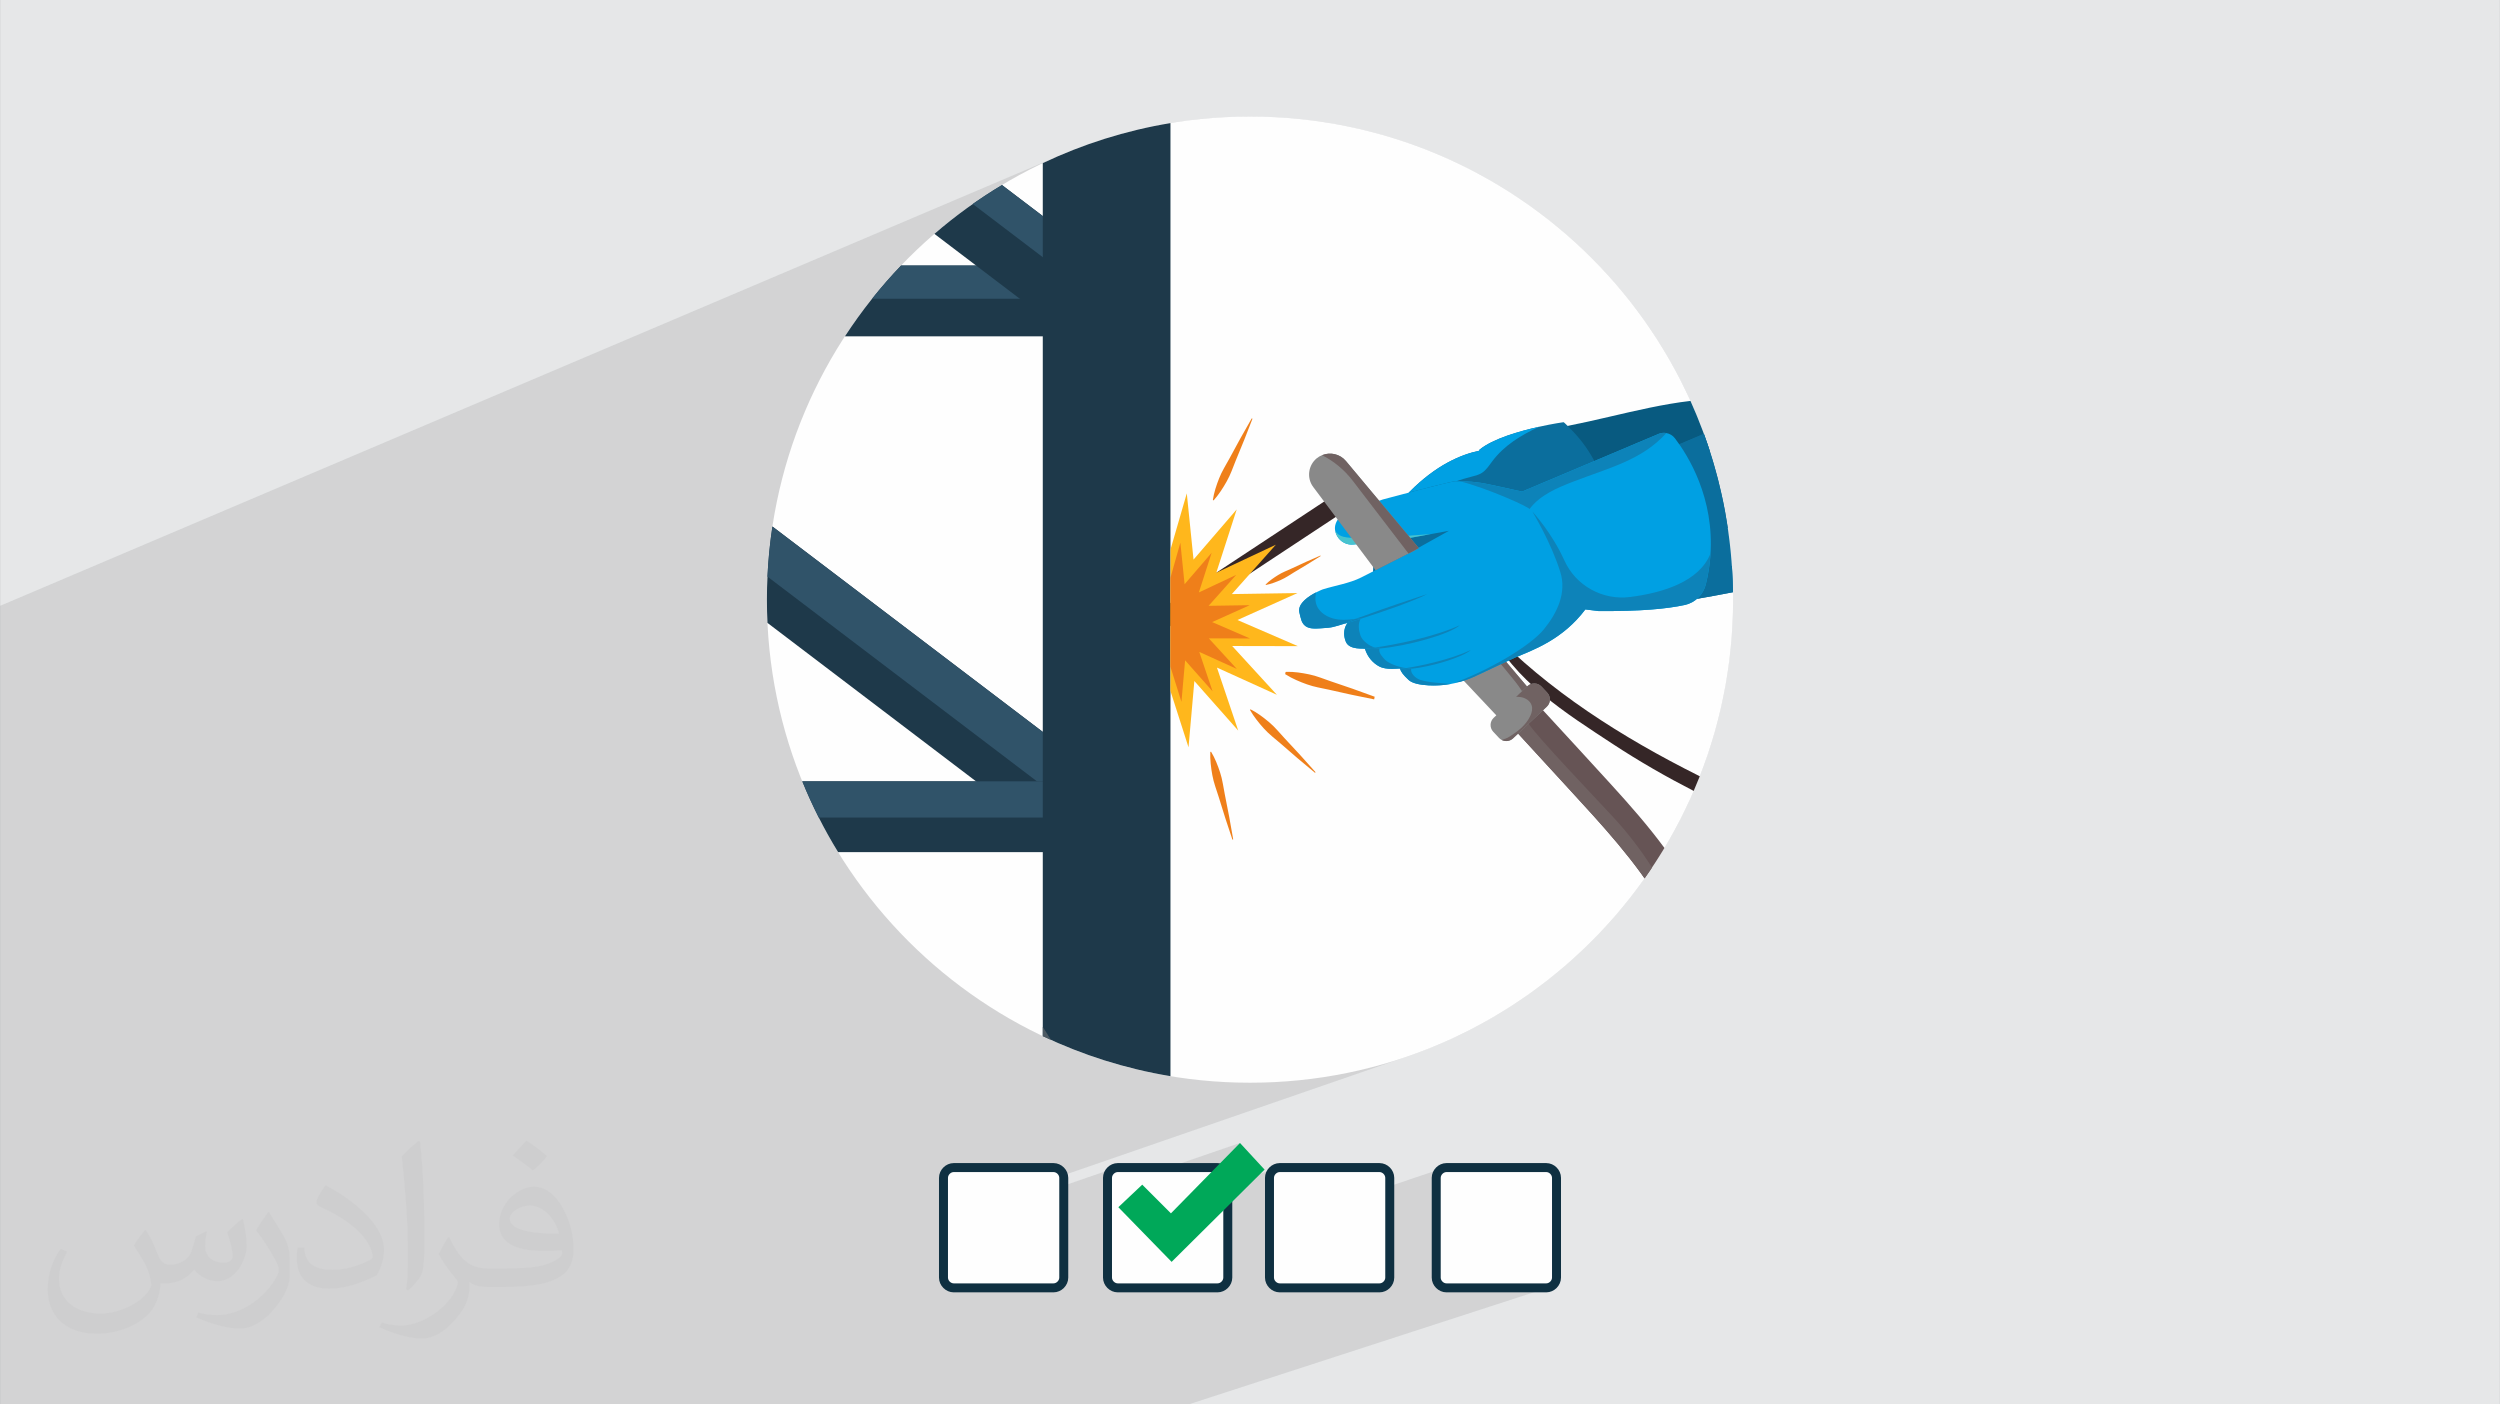 <?xml version="1.0" encoding="UTF-8"?>
<!DOCTYPE svg PUBLIC "-//W3C//DTD SVG 1.0//EN" "http://www.w3.org/TR/2001/REC-SVG-20010904/DTD/svg10.dtd">
<!-- Creator: CorelDRAW -->
<svg xmlns="http://www.w3.org/2000/svg" xml:space="preserve" width="3.708in" height="2.083in" version="1.0" style="shape-rendering:geometricPrecision; text-rendering:geometricPrecision; image-rendering:optimizeQuality; fill-rule:evenodd; clip-rule:evenodd"
viewBox="0 0 3702.73 2080.18"
 xmlns:xlink="http://www.w3.org/1999/xlink"
 xmlns:xodm="http://www.corel.com/coreldraw/odm/2003">
 <rect x="0" y="0" width="3702.73" height="2080.18" fill="#808080" stroke="none"/>
 <defs>
  <style type="text/css">
   <![CDATA[
    .str1 {stroke:#0F3041;stroke-width:13.31;stroke-miterlimit:2.613}
    .str0 {stroke:#EF7F1A;stroke-width:3;stroke-miterlimit:2.613}
    .fil21 {fill:none}
    .fil22 {fill:#00A859}
    .fil0 {fill:#E6E7E8}
    .fil3 {fill:#FEFEFE}
    .fil10 {fill:#898989;fill-rule:nonzero}
    .fil20 {fill:#EF7F1A;fill-rule:nonzero}
    .fil9 {fill:#706262;fill-rule:nonzero}
    .fil8 {fill:#665455;fill-rule:nonzero}
    .fil4 {fill:#352627;fill-rule:nonzero}
    .fil11 {fill:#0D83B9;fill-rule:nonzero}
    .fil6 {fill:#0B6E9D;fill-rule:nonzero}
    .fil5 {fill:#085A80;fill-rule:nonzero}
    .fil7 {fill:#00A0E3;fill-rule:nonzero}
    .fil16 {fill:#1E394A;fill-rule:nonzero}
    .fil17 {fill:#305369;fill-rule:nonzero}
    .fil14 {fill:#48C3CE;fill-rule:nonzero}
    .fil18 {fill:#4D5A63;fill-rule:nonzero}
    .fil13 {fill:#6BBAD8;fill-rule:nonzero}
    .fil15 {fill:#75C2C8;fill-rule:nonzero}
    .fil12 {fill:#8ED4DC;fill-rule:nonzero}
    .fil19 {fill:#FFB71C;fill-rule:nonzero}
    .fil2 {fill:#373435;fill-opacity:0.031}
    .fil1 {fill:#2B2A29;fill-opacity:0.102}
   ]]>
  </style>
     <clipPath id="id0">
      <path d="M1851.37 172.61c395.19,0 715.55,320.37 715.55,715.55 0,395.2 -320.37,715.56 -715.55,715.56 -395.2,0 -715.56,-320.37 -715.56,-715.56 0,-395.19 320.37,-715.55 715.56,-715.55z"/>
     </clipPath>
 </defs>
 <g id="Layer_x0020_1">
  <path class="fil0" d="M-0 0l3702.73 0 0 2080.18 -3702.73 0 0 -2080.18z"/>
  <path class="fil1" d="M893.2 2080.18l-29.98 0 -16.8 0 -44.81 0 -59.25 0 -33.26 0 -43.58 0 -29.48 0 -42.69 0 -111.89 0 -46.52 0 -29 0 -405.95 0 0 -239.49 0 -498.66 0 -388.47 0 -56.2 1572.84 -668.51 32.49 -12.82 33.25 -11.25 33.96 -9.64 34.62 -7.99 35.24 -6.29 35.81 -4.55 36.34 -2.76 36.82 -0.93 36.82 0.93 36.34 2.76 35.81 4.55 35.24 6.29 34.62 7.99 33.95 9.64 33.25 11.25 32.49 12.82 31.7 14.33 30.85 15.8 29.96 17.23 29.03 18.61 28.05 19.95 27.03 21.24 25.96 22.49 24.85 23.69 23.69 24.85 22.49 25.96 21.24 27.03 19.95 28.05 18.61 29.03 17.23 29.96 15.8 30.85 14.33 31.7 12.82 32.49 11.25 33.25 9.64 33.95 7.99 34.62 6.29 35.24 4.55 35.81 2.76 36.34 0.93 36.82 -0.93 36.82 -2.76 36.34 -4.55 35.81 -6.29 35.24 -7.99 34.62 -9.64 33.96 -11.25 33.25 -12.82 32.49 -14.33 31.7 -15.8 30.85 -17.23 29.96 -18.61 29.03 -19.95 28.06 -21.24 27.03 -22.49 25.96 -23.69 24.85 -24.85 23.69 -25.96 22.49 -27.03 21.24 -28.05 19.95 -29.03 18.61 -29.96 17.23 -30.85 15.8 -31.7 14.33 -32.49 12.82 -700.04 241.97 0 15.37 252.35 -87.02 -2.57 1.43 -2.27 1.89 -1.89 2.26 -1.44 2.57 -0.91 2.81 -0.32 2.98 0 15.77 196.22 -67.39 -82.11 83.7 135.18 -46.04 -2.57 1.43 -2.26 1.89 -1.88 2.26 -1.43 2.57 -0.91 2.81 -0.32 2.98 0 72.26 256.38 -86.22 -2.57 1.43 -2.26 1.89 -1.89 2.26 -1.44 2.57 -0.91 2.81 -0.32 2.98 0 147.8 0.32 2.98 0.91 2.81 1.44 2.57 1.89 2.26 2.26 1.89 2.57 1.43 2.81 0.92 2.97 0.32 147.81 0 2.98 -0.32 -532.61 172.93 -1.95 0 -143.84 0 -59.81 0 -34.72 0 -1.98 0 -143.85 0 -59.23 0 -28.37 0 -2.03 0 -143.82 0 -13.38 0 -20.4 0 -10.06 0 -14.86 0 -31.84 0 -2.06 0 -143.83 0 -2.89 0 -8.46 0z"/>
  <path class="fil2" d="M215.96 1821.93c7.07,10.71 11.65,21.01 16.13,32.45 3.33,6.66 5.09,18.93 20.7,18.93 4.57,0 11.13,-1.35 16.95,-4.57 6.55,-3.44 11.54,-8.64 14.15,-16.53l6.24 -21.01 15.19 -7.49 1.04 1.04c-2.08,7.91 -2.59,15.5 -2.59,21.43 0,17.57 15.19,24.23 27.25,24.23 7.07,0 13.42,-3.44 13.42,-9.89 0,-8.32 -3.53,-22.47 -8.12,-35.16 7.07,-7.07 14.15,-14.15 22.26,-19.87l1.25 0.63c3.53,14.98 5.51,29.75 5.51,39.63 0,9.67 -4.27,20.39 -7.8,27.36 -7.28,13.73 -20.18,24.65 -35.78,24.65 -11.85,0 -25.06,-5.93 -34.12,-16.95l-0.52 0c-8.53,10.61 -21.74,20.18 -42.86,20.18l-6.55 0c-1.04,13.94 -4.05,23.81 -8.64,32.66 -12.58,24.54 -49.92,41.92 -85.08,41.92 -48.89,0 -73.43,-28.19 -73.43,-65.73 0,-23.19 7.59,-44.72 19.24,-60.01l9.56 3.95c-7.28,13.94 -12.17,27.04 -12.17,39.94 0,35.16 28.61,51.9 61.58,51.9 30.58,0 68.44,-19.45 75.31,-42.02 -2.59,-24.65 -11.85,-36.19 -26,-58.66 4.27,-7.49 9.78,-14.98 16.64,-22.98l1.25 0 0 0 0 0 -0.01 -0.04zm563.83 -132.3c10.3,6.45 20.39,14.04 30.27,22.78 -5.51,7.8 -12.38,14.88 -20.91,21.12 -9.89,-8.01 -19.76,-14.88 -29.86,-22.16 6.86,-7.7 13.63,-15.08 20.49,-21.74l0 0 0 0 0 0 0 0 0 0 0.01 0zm5.3 96.11c-16.64,0 -30.27,10.92 -30.27,19.03 0,17.38 33.28,22.78 73.12,22.56 -4.99,-20.39 -22.47,-41.61 -42.86,-41.61l0 0.01zm-37.35 92.99c21.64,0 40.57,-0.63 55.02,-4.27 16.13,-4.05 29.75,-12.17 29.75,-17.78 0,-1.46 0,-3.22 -0.52,-4.68 -9.05,0.83 -19.45,0.83 -28.5,0.83 -29.33,0 -51.79,-6.66 -60.64,-23.09 -2.19,-4.57 -3.74,-9.67 -3.74,-15.5 0,-15.92 6.86,-31.41 18.93,-42.13 10.08,-8.84 21.22,-14.35 32.55,-14.35 20.49,0 36.81,16.44 48.26,42.34 6.24,14.15 10.5,30.47 10.5,51.07 0,13.73 -3.74,25.27 -12.27,33.8 -15.92,15.4 -45.24,21.22 -90.17,21.22l-20.39 0 0 0 -5.3 0c-11.13,0 -19.14,-1.98 -25.48,-6.86l-1.04 0c0.31,2.59 0.52,5.09 0.52,7.49 0,10.08 -3.33,22.98 -10.08,33.28 -19.97,29.64 -41.61,42.53 -60.33,42.53 -18.93,0 -42.13,-7.28 -63.03,-16.75l3.74 -7.28c6.76,2.81 16.13,4.68 29.02,4.68 33.8,0 78.21,-32.45 83.72,-64.17 -1.25,-2.59 -3.53,-6.03 -6.76,-9.67 -9.89,-11.75 -16.13,-21.53 -21.95,-31.82 4.99,-9.89 9.56,-17.78 13.83,-24.96l1.77 -0.21c14.46,29.44 27.56,46.28 56.78,46.28l4.57 0 0 0 21.22 0 0 0 0 0 0 0 0 0 0 0 0.04 0zm-146.45 31.1c2.5,-13.52 2.7,-28.7 2.7,-42.86l0 -21.01c0,-39.21 -4.99,-96.2 -9.05,-133.34 7.07,-7.59 16.95,-16.53 24.75,-22.56l2.29 0.63c5.3,46.7 6.55,100.79 6.55,150.81 0,13.11 -0.52,25.9 -1.77,35.26 -0.73,11.85 -7.59,20.8 -22.26,34.53l-3.22 -1.46zm-150.71 -61.89c0.73,18.41 9.78,32.87 41.4,32.87 19.66,0 36.3,-5.09 54.71,-13.83 3.33,-1.46 5.09,-3.44 5.09,-5.09 0,-11.54 -8.84,-26.83 -23.71,-40.77 -14.46,-13.11 -33.6,-24.65 -51.48,-32.35 -6.14,-2.59 -8.12,-5.3 -8.12,-7.91 0,-5.3 7.07,-16.44 12.9,-24.44l1.98 -0.21c20.49,10.71 43.38,26.63 60.33,44.3 15.4,16.33 24.96,32.87 24.96,50.86 0,13.31 -4.05,25.79 -10.61,37.44 -22.47,11.33 -46.39,19.97 -70.1,19.97 -28.81,0 -48.47,-13.52 -48.47,-45.24 0,-3.44 0,-8.73 1.25,-15.61l9.89 0 0 0 0 0 0 0 0 0 0 0 -0.01 0zm-52.11 -52.32l17.89 28.92c6.55,10.71 12.69,22.37 12.69,40.77l0 23.5c0,19.03 -12.17,39.42 -31.82,59.6 -15.4,13.63 -29.02,19.45 -41.61,19.45 -18.72,0 -40.15,-5.82 -64.9,-16.44l2.81 -7.28c7.8,2.08 16.84,3.84 27.98,3.84 35.58,-0.21 71.97,-26.21 88.61,-57.93 1.98,-3.64 2.7,-7.07 2.7,-9.47 0,-3.64 -1.98,-7.7 -3.53,-11.33 -9.05,-17.05 -19.14,-32.66 -30.27,-47.12 5.82,-9.16 11.65,-17.99 17.99,-26.73l1.46 0.21 0 0 0 0 0 0 0 0 0 0 -0.01 0z"/>
  <g id="_1970642076720">
   <g>
    <path class="fil3" d="M1851.37 172.61c395.19,0 715.55,320.37 715.55,715.55 0,395.2 -320.37,715.56 -715.55,715.56 -395.2,0 -715.56,-320.37 -715.56,-715.56 0,-395.19 320.37,-715.55 715.56,-715.55z"/>
    <g>
    </g>
    <g style="clip-path:url(#id0)">
     <g>
      <path class="fil4" d="M2515.88 1148.93c-113.27,-56.71 -222.1,-125.42 -309.88,-216.74 34.56,75.27 114.13,124.78 183.38,170.23 38.5,25.28 78.35,48.14 119.19,69.11 3.11,-7.2 6.13,-14.44 9.01,-21.75l-1.69 -0.84 0 -0.01z"/>
      <path class="fil5" d="M2559.1 782.24c-91.96,10.7 -190.92,14.92 -279.84,16.78 13.52,-18.3 20.34,-35.05 22.84,-56.42 0.93,-8.03 1.26,-16.71 1.1,-26.4 -0.39,-23.52 -16.64,-63.1 -43.8,-75.89 82.4,-7.97 164.54,-37.21 244.37,-46.48 26.65,58.98 45.51,122.22 55.33,188.41z"/>
      <path class="fil6" d="M2361.97 811.12l-73.05 -1.01c0,0 -37.83,4.16 -48.08,19.13l-11.34 22.03c-2.7,5.31 -7.13,9.18 -12.28,11.2l0.01 0.05c-2.79,44.72 -26.26,69.08 -50.98,82.33 -32.78,17.69 -73.71,11.86 -99.91,-15.07 -0.31,-0.33 -0.57,-0.61 -0.89,-0.92 -0.37,-0.42 -0.79,-0.83 -1.12,-1.26 -9.39,-10.63 -17.12,-22.72 -22.28,-36 -16.53,-42.37 -6.01,-82.28 9.12,-112.05 15.86,-31.25 36.79,-51.32 36.79,-51.32 39.28,-39.59 76.13,-55.12 103.28,-60.67l-0.2 -1.22c19.8,-16.51 59.65,-27.83 89.01,-34.32 20.04,-4.43 35.22,-6.63 35.78,-6.67 0.52,-0.06 6.14,5.56 13.3,12.97 28.75,29.8 47.5,67.97 52.91,109.04 6.07,46.21 -9.11,61.17 -20.08,63.77l0.01 -0.01z"/>
      <path class="fil7" d="M2086.67 729.53c0.83,-0.86 1.29,-1.3 1.29,-1.3 39.28,-39.59 76.13,-55.12 103.28,-60.67l-0.2 -1.22c19.8,-16.51 59.64,-27.83 89.01,-34.33 -26.97,12.26 -52.15,27.67 -69.73,51.08 -4.72,6.29 -9.01,13.26 -15.67,17.46 -4.97,3.13 -10.84,4.43 -16.53,5.87 -7.22,1.82 -14.35,3.95 -21.39,6.38 -0.48,0.01 -0.94,0.03 -1.42,0.04 -4.63,0.11 -39.85,9.12 -68.65,16.68l0 0z"/>
      <path class="fil8" d="M2435.79 1301.11c-1.47,-2.13 -2.95,-4.25 -4.44,-6.36 -0.07,-0.1 -0.14,-0.18 -0.21,-0.29 -11.12,-15.32 -22.85,-30.15 -34.97,-44.67 -23.53,-28.17 -48.48,-55.12 -73.29,-82.16 -27.8,-30.3 -55.61,-60.59 -83.43,-90.87 -9.55,-10.42 -8.34,-25.94 1.34,-35.73 1.68,-1.7 3.81,-3.12 6.13,-4.2 3.81,-1.78 8.16,-2.67 12,-2.53 6.45,0.24 13.22,3.31 17.6,8.06 4.09,4.48 8.2,8.95 12.3,13.42 32.49,35.38 65.08,70.66 97.42,106.18 27.56,30.25 54.7,61.04 78.99,94.03 -9.27,15.43 -19.07,30.48 -29.44,45.12z"/>
      <path class="fil9" d="M2435.8 1301.1c-1.47,-2.12 -2.94,-4.24 -4.43,-6.34 -0.07,-0.1 -0.15,-0.19 -0.21,-0.29 -11.12,-15.32 -22.85,-30.16 -34.97,-44.67 -23.53,-28.17 -48.49,-55.12 -73.3,-82.16 -27.8,-30.3 -55.6,-60.59 -83.42,-90.87 -0.63,-0.69 -1.23,-1.4 -1.76,-2.14 2.22,0.5 4.47,0.74 6.72,0.74 4.59,0 9.19,-1.01 13.42,-3.06 1.69,-0.77 3.33,-1.73 4.89,-2.83 0.72,1.17 1.43,2.34 2.17,3.51 11.01,17.63 96.5,107.1 124.42,137.3 21.25,22.99 40.64,48.08 57.52,74.73 -3.62,5.41 -7.28,10.78 -11.04,16.09z"/>
      <path class="fil6" d="M2566.78 877.18c-51.77,10.1 -102.84,18.49 -151.64,25.53 3.33,-6.53 5.29,-14.99 6.42,-24.26 2.51,-20.89 0.7,-45.95 0.33,-62.63 -0.24,-10.76 -1.67,-21.63 -4.38,-32.44 -8.04,-32.16 -16.35,-49.08 -30.59,-63.06 -6.73,-6.62 -14.81,-12.57 -24.82,-19.19 0,0 42.73,-13.5 51.68,-16.04 24.93,-7.07 65.48,-23.22 109.88,-42.49 26.79,73.33 41.87,152.27 43.12,234.58z"/>
      <path class="fil6" d="M2501.17 680.4c-4.83,-8.68 -9.62,-16.17 -13.9,-22.36 11.65,-4.81 23.87,-10 36.4,-15.44 3.23,8.84 6.25,17.77 9.14,26.77l-31.63 11.02z"/>
      <path class="fil6" d="M2513.42 887.05c6.42,-5.59 11.09,-13.18 13.17,-21.8 1.5,-6.13 2.76,-12.17 3.76,-18.12 11.58,-2.98 23.19,-5.92 34.81,-8.81 0.89,12.85 1.41,25.8 1.62,38.83 -17.89,3.49 -35.69,6.78 -53.35,9.87l-0.01 0.02z"/>
      <path class="fil10" d="M2275.21 1047.89c-0.71,6.24 -3.27,12.26 -7.65,17.19 -0.58,0.66 -1.19,1.27 -1.83,1.89 -2.39,2.28 -5.08,4.04 -7.88,5.33 -11.81,5.71 -26.45,3.4 -35.89,-6.64l-40.67 -43.19 -55.86 -59.28 -18.64 -19.83 6.88 -4.43 31.96 -18.68 14.68 -8.55 8.35 -4.88 36.57 43.27 33.92 40.12 28.96 34.24c5.74,6.75 8.04,15.27 7.11,23.45l0.02 0z"/>
      <path class="fil9" d="M2275.21 1047.89c-0.71,6.24 -3.27,12.26 -7.65,17.19 -0.14,-5.03 -0.66,-10.02 -1.76,-14.94 -4.41,-19.6 -17.59,-35.88 -30.38,-51.37 -12.9,-15.61 -25.8,-31.25 -38.71,-46.87 -6.18,-7.49 -12.37,-14.99 -18.85,-22.21 -5.59,-6.24 -11.37,-12.33 -17.56,-18.01l8.35 -4.87 36.57 43.27 33.92 40.12 28.96 34.24c5.74,6.75 8.04,15.27 7.11,23.45l0.01 0z"/>
      <path class="fil4" d="M2015.59 733.42l-31.35 -5.74 -295.29 194.76c-7,4.61 -8.54,14.18 -3.42,20.72 3.31,4.28 8.64,6.17 13.7,5.29 1.91,-0.33 3.76,-1.02 5.46,-2.16l320.3 -211.32 -0.03 -1.05 -0.02 -0.07c-3.05,0.29 -6.18,0.16 -9.39,-0.44l0.02 0z"/>
      <path class="fil7" d="M2533.3 823.09c-0.99,13.51 -3.15,27.59 -6.71,42.16 -3.73,15.42 -15.72,27.49 -31.2,30.83 -26.57,5.73 -65.23,9.5 -127.86,8.99 -0.23,-0.02 -0.48,-0.02 -0.72,-0.02l-4.37 -0.55 -14.35 -1.81c-33.55,44.63 -76.85,59.78 -102.92,70.83 -5.61,2.38 -37.3,17.28 -59.27,27.65 -7.65,3.6 -15.58,6.56 -23.67,8.83 -4.45,1.23 -8.95,2.26 -13.48,3.08 -10.84,1.96 -21.9,2.68 -32.97,2.07 -12.73,-0.69 -23.98,-3.02 -29.27,-7.85 -8.04,-7.36 -11.5,-12.08 -13.03,-16.86 -0.11,-0.34 -2.22,-0.15 -5.42,0.04 -6.52,0.38 -17.56,0.78 -25.31,-3.38 -8.75,-4.7 -17,-13.05 -21.1,-25.97 -0.44,-1.42 -23.17,2.65 -28.46,-10.92 -6.64,-17.01 2.68,-27.55 2.68,-27.55 -7.02,1.34 -20.04,6.6 -28.36,7.15 -18.64,1.23 -33.58,4.6 -39.67,-10.07 -0.85,-2.06 -2.91,-10.27 -3.45,-13.03 -2.53,-12.81 13.63,-23.5 24.73,-29.21 5.62,-2.89 9.95,-4.52 9.95,-4.52 18.02,-5.66 40.07,-9.06 56.91,-17.63l68.57 -34.89 61.45 -34.26 -27.16 4.96 -38.19 6.97c-4.72,1.07 -9.51,1.83 -14.33,2.33l-61.85 6.09c-2.29,0.23 -4.51,0.14 -6.69,-0.24 -9.87,-1.7 -17.87,-9.32 -20.15,-19.61 -0.05,-0.22 -0.09,-0.45 -0.13,-0.66 -2.84,-15.19 12.85,-26.55 16.49,-27.79l54.23 -18.5c0,0 99.09,-26.7 107.08,-26.89 2.17,-0.07 4.35,-0.1 6.51,-0.1 15.34,-0.01 30.63,1.68 45.65,5.09l46.89 10.25 202.76 -85.65c3.57,-1.37 7.36,-1.68 10.94,-1.05 4.93,0.86 9.5,3.56 12.7,7.74 19.2,25.06 58.92,88.18 52.53,173.95l0.04 -0.01z"/>
      <path class="fil11" d="M2123.41 1015.37c-2.54,0 -5.08,-0.07 -7.63,-0.2 -12.73,-0.69 -23.98,-3.02 -29.27,-7.85 -7.99,-7.3 -11.44,-12 -13,-16.76 2.14,0.37 4.67,0.53 7.48,0.53 2.8,0 5.89,-0.17 9.21,-0.48 -1.71,6.43 6.47,14.21 13.06,16.33 14.01,4.49 30.86,4.62 45.48,6.15 -8.34,1.51 -16.82,2.28 -25.34,2.28l0 -0zm-62.03 -24.66c-6.01,0 -13.15,-0.67 -18.63,-3.61 -8.75,-4.7 -17,-13.04 -21.1,-25.96 -0.44,-1.42 -23.17,2.65 -28.46,-10.92 -1.73,-4.46 -2.38,-8.46 -2.39,-11.96 -0.01,-9.85 5.08,-15.59 5.08,-15.59 -0.01,0 -0.02,0 -0.02,0.01 4.5,-1.37 11.2,-3.44 19.25,-6.01 -3.92,7.49 -2.92,16.47 -0.13,24.57 2.72,7.87 13.22,15.93 21.8,17.87 -7.51,1.06 -12.89,1.6 -15.18,1.6 -0.37,0 -0.67,-0.02 -0.88,-0.05 2.8,0.39 6.06,0.58 9.7,0.58 3.86,0 8.15,-0.21 12.74,-0.6 -2.15,6.22 5.77,13.95 7.92,16.26 5.26,5.66 20.34,11.47 31.53,12.66 -4.25,0.63 -7.33,0.94 -8.85,0.94 -0.08,0 -0.17,0 -0.24,0 -0.01,-0.02 -0.02,-0.04 -0.02,-0.06 -0.05,-0.15 -0.42,-0.19 -1.06,-0.19 -0.93,0 -2.45,0.11 -4.36,0.22 -1.9,0.12 -4.2,0.23 -6.69,0.23l-0.02 -0.01z"/>
      <path class="fil11" d="M1948.38 931.02c-9.46,0 -16.73,-2.11 -20.54,-11.28 -0.85,-2.06 -2.91,-10.27 -3.45,-13.03 -0.19,-0.9 -0.26,-1.79 -0.26,-2.67 -0.01,-11.63 14.67,-21.24 24.99,-26.54 -0.17,1.16 -0.39,2.28 -0.51,3.29 -0.96,7.36 -0.17,14.52 4.12,20.82 6.43,9.4 17.79,14.49 29.09,15.92 2.9,0.37 5.81,0.52 8.72,0.52 5.47,0 10.96,-0.55 16.41,-1.31 -8.73,3.3 -13.9,6.02 -15.79,7.08 -7.21,2.04 -16.95,5.55 -23.65,5.98 -6.99,0.46 -13.46,1.21 -19.13,1.21l0 0z"/>
      <path class="fil12" d="M2223.12 721.26l-15.64 -3.42c-2.57,-0.58 -5.15,-1.12 -7.74,-1.6 2.59,0.48 5.17,1.01 7.74,1.6l15.64 3.42z"/>
      <path class="fil13" d="M2411.69 661.65l45.44 -19.2c2.41,-0.92 4.91,-1.37 7.37,-1.37 1.21,0 2.39,0.11 3.57,0.31 -1.18,-0.2 -2.37,-0.3 -3.57,-0.3 -2.46,0 -4.95,0.44 -7.36,1.36l-45.44 19.2 -0 0z"/>
      <path class="fil11" d="M2265.3 754.13c1.65,-2.19 -62.37,-31.2 -103.47,-41.37 0.04,0 0.08,0 0.13,0 12.67,0 25.31,1.17 37.78,3.49 2.59,0.48 5.17,1.01 7.74,1.6l15.64 3.42 31.26 6.84 157.32 -66.46 45.44 -19.2c2.41,-0.92 4.9,-1.36 7.36,-1.36 1.21,0 2.39,0.1 3.57,0.31 -36.45,40.34 -84.64,51.34 -138.09,72.04 -23.98,9.28 -49.41,20.01 -64.68,40.69l-0.01 0z"/>
      <path class="fil14" d="M2118.84 791.15l-38.19 6.97c-4.73,1.07 -9.51,1.82 -14.34,2.31l-61.84 6.1c-2.3,0.23 -4.51,0.15 -6.7,-0.23 -9.86,-1.71 -17.87,-9.33 -20.14,-19.62 -0.05,-0.22 -0.09,-0.45 -0.13,-0.66 0.86,1.58 1.95,3.05 3.29,4.31 5,4.75 12.39,5.77 19.29,6.26 22.13,1.56 44.34,-0.05 66.45,-1.65 17.45,-1.27 34.88,-2.53 52.31,-3.8l0 0.01z"/>
      <path class="fil11" d="M2533.31 823.09c-0.99,13.5 -3.16,27.59 -6.72,42.15 -3.73,15.43 -15.72,27.5 -31.2,30.84 -26.56,5.73 -65.22,9.5 -127.85,8.99l-19.45 -2.38c-33.54,44.63 -76.84,59.78 -102.9,70.83 -5.62,2.37 -37.31,17.27 -59.27,27.64 -7.65,3.61 -15.59,6.56 -23.69,8.84l-6.34 0.68c48.4,-17.82 109.88,-53.14 130.7,-78.49 20.19,-24.68 33.94,-54.43 24.41,-84.91 -13.66,-43.81 -39.83,-86.55 -41.37,-89.72 1.53,2.2 28.48,30.82 47.44,72.67 16.98,37.47 56.63,59.24 97.42,54.02 47.76,-6.1 102.66,-22.5 119.07,-64.74 -0.21,1.06 -0.28,2.24 -0.24,3.57l0 0.02z"/>
      <path class="fil15" d="M1990.33 924.3c0,0 0.27,-0.17 0.83,-0.48 1.73,-0.48 3.33,-0.9 4.69,-1.16 -2.68,0.81 -4.58,1.37 -5.52,1.64l0 -0.01z"/>
      <path class="fil11" d="M2006.95 916.75c3.72,-1.42 8.11,-2.93 13.13,-4.49 38.63,-14.29 57.42,-20.02 94.45,-32.64 -23.05,11.86 -70.13,27.71 -99.44,37.03 0.22,-0.42 0.46,-0.83 0.7,-1.25 -2.94,0.47 -5.9,0.93 -8.85,1.34z"/>
      <path class="fil11" d="M1991.16 923.82c1.89,-1.05 7.06,-3.77 15.79,-7.08 2.96,-0.41 5.91,-0.86 8.85,-1.34 -0.25,0.41 -0.48,0.83 -0.71,1.25 -8.04,2.56 -14.74,4.64 -19.25,6.01 -1.36,0.25 -2.96,0.67 -4.69,1.15l0 0z"/>
      <path class="fil11" d="M2043.14 960.64c0.21,-0.61 0.52,-1.2 0.94,-1.77 -1.1,0.45 -2.35,0.67 -3.7,0.67 -1.14,0 -2.35,-0.16 -3.6,-0.44 28.33,-4.01 87.05,-15.41 125.44,-33.08 -15.28,13.72 -78.99,31.17 -119.06,34.61l-0.02 0z"/>
      <path class="fil11" d="M2030.4 961.25c-3.64,0 -6.9,-0.19 -9.7,-0.58 0.2,0.03 0.5,0.05 0.88,0.05 2.3,0 7.68,-0.54 15.18,-1.6 1.26,0.28 2.47,0.44 3.61,0.44 1.35,0 2.6,-0.22 3.7,-0.67 -0.42,0.57 -0.72,1.16 -0.94,1.77 -4.6,0.39 -8.88,0.6 -12.74,0.6l0.02 -0z"/>
      <path class="fil10" d="M1939.33 697.53c-1.41,8.1 0.37,16.77 5.72,23.83l26.88 35.89 31.49 42.05 33.96 45.35 23.78 -12.04 33.02 -16.77 7.13 -4.02 -17.44 -20.9 -52.29 -62.46 -38.03 -45.51c-8.84,-10.6 -23.32,-13.76 -35.45,-8.76 -2.88,1.11 -5.66,2.72 -8.18,4.84 -5.78,4.91 -9.38,11.5 -10.58,18.5l0 -0.02z"/>
      <path class="fil9" d="M1958.09 674.18c17.74,9.06 33.24,21.96 45.36,37.78l82.69 107.94 8.02 -4.07 7.13 -4.02 -17.44 -20.9 -52.29 -62.46 -38.04 -45.51c-8.84,-10.6 -23.32,-13.76 -35.45,-8.76l0.01 0z"/>
      <path class="fil11" d="M2090.21 990.61c0.11,-0.41 0.26,-0.83 0.45,-1.23 -1.23,0.27 -2.67,0.4 -4.22,0.4 -1.21,0 -2.5,-0.08 -3.85,-0.22 20.05,-2.94 66.08,-12.6 95.9,-26.86 -11.32,10.57 -58.61,25.09 -88.28,27.91l-0 0z"/>
      <path class="fil11" d="M2081 991.08c-2.81,0 -5.35,-0.17 -7.48,-0.53 -0.01,-0.02 -0.02,-0.03 -0.02,-0.05 0.07,0 0.15,0 0.24,0 1.51,0 4.6,-0.31 8.85,-0.94 1.35,0.13 2.64,0.22 3.86,0.22 1.55,0 2.99,-0.13 4.22,-0.4 -0.18,0.4 -0.34,0.81 -0.45,1.22 -3.32,0.31 -6.41,0.48 -9.21,0.48l0 0z"/>
      <path class="fil10" d="M2290.97 1046.75l-50.05 46.95c-4.63,4.33 -11.32,5.08 -16.66,2.36 -1.48,-0.74 -2.85,-1.76 -4.03,-3.03l-8.57 -9.13c-5.54,-5.9 -5.24,-15.16 0.67,-20.7l33.16 -31.1 16.89 -15.84c5.9,-5.52 15.16,-5.23 20.7,0.67l8.55 9.12c5.54,5.91 5.24,15.18 -0.66,20.71l-0 -0.01z"/>
      <path class="fil9" d="M2290.97 1046.75l-50.05 46.95c-4.63,4.33 -11.32,5.08 -16.66,2.36 3.32,-1.15 8.02,-2.78 10.96,-4.63 12.95,-8.18 24.95,-17.34 31.42,-31.22 2.25,-4.84 3.54,-10.45 1.88,-15.51 -2.14,-6.57 -8.81,-10.83 -15.6,-12.08 -2.46,-0.45 -4.94,-0.59 -7.44,-0.52l16.9 -15.84c5.9,-5.52 15.16,-5.23 20.7,0.67l8.55 9.12c5.53,5.91 5.24,15.18 -0.66,20.71l0.01 -0.01z"/>
      <path class="fil16" d="M1682.52 1188.99l0 73.22 -98.88 0 -39.22 -29.77 -98.83 -75.11 -308.95 -234.7c-0.54,-11.42 -0.84,-22.91 -0.84,-34.46 0,-36.82 2.79,-72.98 8.15,-108.31l496.9 377.47 41.67 31.66z"/>
      <path class="fil17" d="M1682.52 1188.99l0 35.63 -58.09 0 -39.22 -29.77 -98.83 -75.1 -349.76 -265.69c1.18,-25.09 3.63,-49.85 7.33,-74.2l496.9 377.47 41.67 31.66z"/>
      <path class="fil16" d="M1251.39 498.14l431.13 0 0 -104.88 -347.94 0c-30.87,32.23 -58.73,67.34 -83.19,104.88z"/>
      <path class="fil17" d="M1291.59 442.46l389.72 0 0 -49.2 -346.73 0c-15.06,15.72 -29.4,32.15 -42.99,49.2z"/>
      <path class="fil16" d="M1682.52 424.92l0 73.22 -98.88 0 -39.22 -29.78 -98.83 -75.11 -61.68 -46.85c31.12,-26.87 64.59,-51.09 100.04,-72.34l156.91 119.2 41.67 31.66z"/>
      <path class="fil17" d="M1682.52 424.92l0 24.59 -47.84 0 -39.22 -29.78 -98.82 -75.11 -55.92 -42.48c14.05,-9.86 28.46,-19.23 43.22,-28.08l156.91 119.2 41.67 31.66z"/>
      <path class="fil16" d="M1241.27 1262.21l441.25 0 0 -104.88 -494.31 0c14.86,36.56 32.62,71.62 53.06,104.88z"/>
      <path class="fil17" d="M1212.59 1210.91l469.93 0 0 -53.59 -494.31 0c7.42,18.25 15.54,36.13 24.38,53.59z"/>
      <path class="fil16" d="M1733.56 1594.02l0 -1411.69c-66.59,11.03 -130.08,31.24 -189.12,59.3l0 1293.08c59.03,28.07 122.52,48.28 189.12,59.31z"/>
      <path class="fil18" d="M1544.45 1534.71l0 -13.69c3.97,6.53 8.04,12.99 12.21,19.39 -4.09,-1.85 -8.15,-3.77 -12.21,-5.7z"/>
      <path class="fil19" d="M1733.71 813.62l-0.13 209.95 26.72 83.36 8.65 -98.21 64.95 73.41 -31.5 -93.3 88.78 40.3 -66.2 -72.26 97.27 0.2 -89.46 -38.71 88.92 -39.93 -97.25 1.52 65.22 -73.15 -88.24 41.48 30.23 -93.72 -63.95 74.29 -9.98 -98.09 -24.03 82.84z"/>
      <path class="fil20" d="M1733.57 855.64l-0.04 132.03 16.3 51.93 5.42 -61.54 40.7 46 -19.73 -58.46 55.64 25.24 -41.49 -45.28 60.96 0.13 -56.06 -24.26 55.73 -25.03 -60.94 0.96 40.86 -45.84 -55.29 26 18.94 -58.74 -40.08 46.56 -6.26 -61.47 -14.65 51.78z"/>
      <path class="fil20" d="M1796.34 740.71c1.6,-11.12 5.16,-21.67 9.27,-32.17 3.99,-10.4 10.26,-19.92 15.53,-29.81 10.29,-19.27 21.8,-40.11 32.78,-58.98l1.13 0.43c-7.58,20.12 -16.41,42.02 -24.8,61.98 -2.17,5.12 -4.08,10.35 -6.11,15.53 -4.04,10.41 -9.69,20.16 -16.01,29.63 -3.22,4.73 -6.61,9.4 -10.65,13.83l-1.14 -0.42 -0.01 -0.01z"/>
      <path class="fil20" d="M1852.1 1050.62c10.02,5.06 18.89,11.8 27.54,19.05 8.59,7.09 15.61,16.07 23.31,24.22 14.99,15.89 31.07,33.43 45.47,49.85l-0.77 0.94c-16.66,-13.61 -34.6,-28.96 -50.85,-43.27 -4.16,-3.69 -8.51,-7.16 -12.77,-10.74 -8.58,-7.15 -16.03,-15.62 -22.99,-24.62 -3.46,-4.56 -6.8,-9.26 -9.71,-14.49l0.77 -0.94z"/>
      <path class="fil20" d="M1793.68 1113.42c5.85,9.58 9.85,19.97 13.37,30.69 3.57,10.57 4.82,21.9 7.06,32.87 4.37,21.4 8.8,44.79 12.37,66.33l-1.14 0.39c-6.99,-20.35 -14.15,-42.83 -20.43,-63.56 -1.59,-5.33 -3.46,-10.57 -5.19,-15.86 -3.52,-10.6 -5.39,-21.72 -6.56,-33.03 -0.55,-5.69 -0.91,-11.46 -0.62,-17.45l1.15 -0.39 -0 0.01z"/>
      <path class="fil20 str0" d="M1905.38 996.63c11.23,-0.3 22.23,1.43 33.27,3.71 10.93,2.17 21.38,6.73 32.01,10.27 20.72,6.88 43.2,14.71 63.67,22.35l-0.23 1.19c-21.13,-4.08 -44.19,-9.09 -65.28,-13.99 -5.43,-1.27 -10.89,-2.28 -16.35,-3.41 -10.93,-2.23 -21.51,-6.15 -31.91,-10.77 -5.2,-2.37 -10.38,-4.93 -15.43,-8.16l0.23 -1.19 0 0z"/>
      <path class="fil20" d="M1874.5 865.74c5.49,-5.47 11.78,-9.82 18.35,-13.91 6.45,-4.09 13.77,-6.75 20.7,-10 13.51,-6.37 28.34,-13.1 42.06,-18.96l0.44 0.71c-12.44,7.96 -26.27,16.37 -39.06,23.92 -3.29,1.93 -6.49,4.03 -9.74,6.04 -6.49,4.06 -13.57,7.11 -20.89,9.72 -3.7,1.27 -7.44,2.45 -11.44,3.22l-0.44 -0.7 0.01 -0.02z"/>
     </g>
    </g>
    <path class="fil21" d="M1851.37 172.61c395.19,0 715.55,320.37 715.55,715.55 0,395.2 -320.37,715.56 -715.55,715.56 -395.2,0 -715.56,-320.37 -715.56,-715.56 0,-395.19 320.37,-715.55 715.56,-715.55z"/>
   </g>
   <g>
    <path class="fil3 str1" d="M2290.19 1729.4l-147.81 0c-8.08,0 -15.18,7.08 -15.18,15.19l0 147.8c0,8.11 7.1,15.19 15.18,15.19l147.81 0c8.1,0 15.17,-7.08 15.17,-15.19l0 -147.8c0,-8.1 -7.08,-15.19 -15.17,-15.19z"/>
    <path class="fil3 str1" d="M2043.21 1729.4l-147.82 0c-8.1,0 -15.16,7.08 -15.16,15.19l0 147.8c0,8.11 7.08,15.19 15.16,15.19l147.82 0c8.1,0 15.16,-7.08 15.16,-15.19l0 -147.8c0,-8.1 -7.08,-15.19 -15.16,-15.19z"/>
    <path class="fil3 str1" d="M1803.28 1729.4l-147.8 0c-8.07,0 -15.18,7.08 -15.18,15.19l0 147.8c0,8.11 7.09,15.19 15.18,15.19l147.8 0c8.11,0 15.19,-7.08 15.19,-15.19l0 -147.8c0,-8.1 -7.08,-15.19 -15.19,-15.19z"/>
    <path class="fil3 str1" d="M1560.33 1729.4l-147.8 0c-8.09,0 -15.17,7.08 -15.17,15.19l0 147.8c0,8.11 7.08,15.19 15.17,15.19l147.8 0c8.08,0 15.18,-7.08 15.18,-15.19l0 -147.8c0,-8.1 -7.07,-15.19 -15.18,-15.19z"/>
    <path class="fil22" d="M1836.53 1692.96l36.43 39.47 -137.69 136.65 -78.94 -80.98 35.42 -33.41 42.5 42.51 102.27 -104.26z"/>
   </g>
  </g>
 </g>
</svg>
